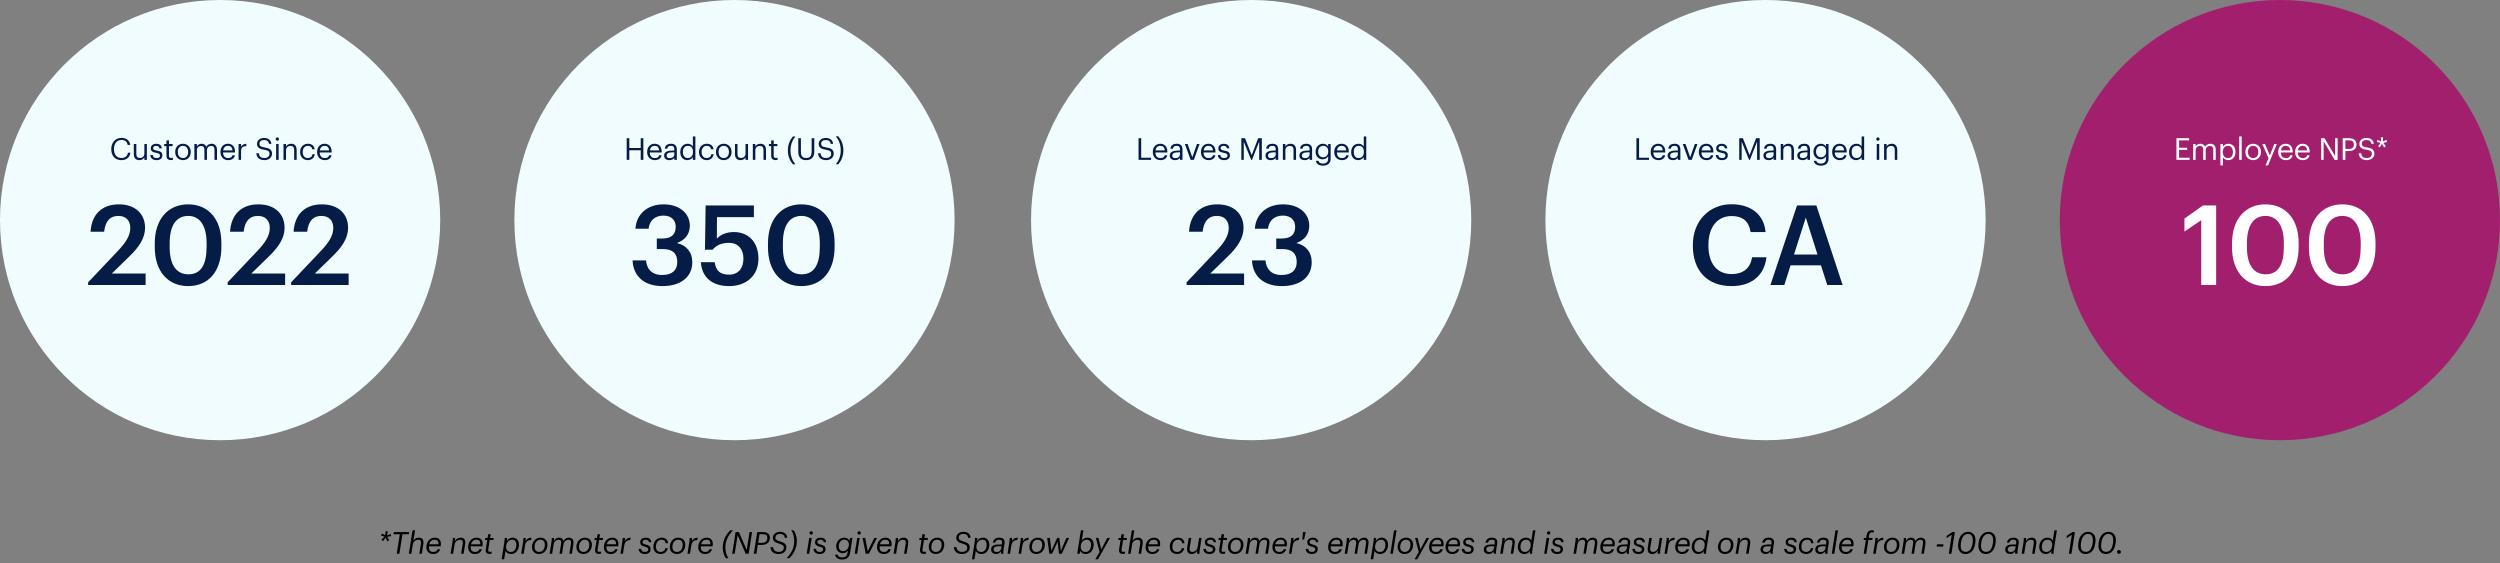 <svg width="1079" height="243" viewBox="0 0 1079 243" fill="none" xmlns="http://www.w3.org/2000/svg">
<rect x="0" y="0" width="1079" height="243" fill="#808080" stroke="none"/>
<circle cx="95" cy="95" r="95" fill="#F1FCFF"/>
<circle cx="317" cy="95" r="95" fill="#F1FCFF"/>
<circle cx="540" cy="95" r="95" fill="#F1FCFF"/>
<circle cx="762" cy="95" r="95" fill="#F1FCFF"/>
<circle cx="984" cy="95" r="95" fill="#A21F6E"/>
<path d="M38.034 123V121.848L50.994 108.168C54.258 104.712 56.226 101.688 56.226 98.424C56.226 95.208 54.402 93.192 51.09 93.192C47.682 93.192 45.522 95.16 44.946 100.008H39.09C39.522 92.52 44.034 88.2 51.282 88.2C58.386 88.2 62.61 92.28 62.61 98.328C62.61 102.792 59.97 106.68 55.89 110.616L48.258 118.056H62.85V123H38.034ZM81.197 123.48C72.461 123.48 66.797 117.048 66.797 106.728V105C66.797 94.584 72.557 88.2 81.197 88.2C89.885 88.2 95.549 94.536 95.549 104.856V106.584C95.549 116.904 90.173 123.48 81.197 123.48ZM81.341 118.392C86.621 118.392 89.165 114.36 89.165 106.584V104.904C89.165 97.608 86.381 93.192 81.245 93.192C76.061 93.192 73.229 97.32 73.229 104.952V106.68C73.229 114.456 76.205 118.392 81.341 118.392ZM98.246 123V121.848L111.206 108.168C114.47 104.712 116.438 101.688 116.438 98.424C116.438 95.208 114.614 93.192 111.302 93.192C107.894 93.192 105.734 95.16 105.158 100.008H99.302C99.734 92.52 104.246 88.2 111.494 88.2C118.598 88.2 122.822 92.28 122.822 98.328C122.822 102.792 120.182 106.68 116.102 110.616L108.47 118.056H123.062V123H98.246ZM125.656 123V121.848L138.616 108.168C141.88 104.712 143.848 101.688 143.848 98.424C143.848 95.208 142.024 93.192 138.712 93.192C135.304 93.192 133.144 95.16 132.568 100.008H126.712C127.144 92.52 131.656 88.2 138.904 88.2C146.008 88.2 150.232 92.28 150.232 98.328C150.232 102.792 147.592 106.68 143.512 110.616L135.88 118.056H150.472V123H125.656Z" fill="#051C47"/>
<path d="M52.384 69.118C49.677 69.118 48.016 67.26 48.016 64.383V64.278C48.016 61.506 49.873 59.505 52.41 59.505C54.359 59.505 56.007 60.538 56.203 62.565H55.079C54.843 61.139 54.019 60.407 52.424 60.407C50.488 60.407 49.193 61.911 49.193 64.265V64.37C49.193 66.75 50.396 68.189 52.41 68.189C53.941 68.189 55 67.417 55.236 65.9H56.295C55.968 68.058 54.477 69.118 52.384 69.118ZM60.133 69.118C58.773 69.118 57.753 68.372 57.753 66.489V62.16H58.839V66.436C58.839 67.64 59.349 68.176 60.421 68.176C61.389 68.176 62.305 67.535 62.305 66.306V62.16H63.39V69H62.305V67.914C61.991 68.555 61.232 69.118 60.133 69.118ZM67.572 69.118C65.937 69.118 64.956 68.294 64.891 66.894H65.95C66.029 67.705 66.46 68.215 67.559 68.215C68.592 68.215 69.05 67.862 69.05 67.13C69.05 66.41 68.514 66.175 67.454 65.979C65.676 65.652 65.074 65.155 65.074 63.965C65.074 62.696 66.317 62.042 67.389 62.042C68.619 62.042 69.678 62.539 69.861 64.017H68.815C68.658 63.271 68.239 62.944 67.376 62.944C66.591 62.944 66.081 63.337 66.081 63.925C66.081 64.54 66.421 64.788 67.677 65.011C69.089 65.272 70.084 65.586 70.084 67.038C70.084 68.281 69.233 69.118 67.572 69.118ZM73.686 69.092C72.444 69.092 71.842 68.359 71.842 67.287V63.075H70.861V62.16H71.842V60.603H72.928V62.16H74.523V63.075H72.928V67.182C72.928 67.849 73.229 68.176 73.778 68.176C74.118 68.176 74.38 68.124 74.615 68.032V68.948C74.393 69.026 74.131 69.092 73.686 69.092ZM78.963 69.118C77.015 69.118 75.615 67.64 75.615 65.639V65.534C75.615 63.48 77.041 62.042 78.977 62.042C80.912 62.042 82.338 63.468 82.338 65.521V65.626C82.338 67.692 80.912 69.118 78.963 69.118ZM78.977 68.215C80.35 68.215 81.213 67.182 81.213 65.639V65.547C81.213 63.965 80.337 62.944 78.977 62.944C77.603 62.944 76.74 63.965 76.74 65.534V65.639C76.74 67.195 77.59 68.215 78.977 68.215ZM83.888 69V62.16H84.974V63.206C85.287 62.565 86.033 62.042 87.014 62.042C87.89 62.042 88.662 62.408 89.015 63.324C89.486 62.434 90.506 62.042 91.356 62.042C92.586 62.042 93.658 62.774 93.658 64.762V69H92.573V64.684C92.573 63.48 92.063 62.983 91.121 62.983C90.231 62.983 89.316 63.585 89.316 64.815V69H88.23V64.684C88.23 63.48 87.72 62.983 86.778 62.983C85.889 62.983 84.974 63.585 84.974 64.815V69H83.888ZM98.46 69.118C96.525 69.118 95.151 67.757 95.151 65.652V65.547C95.151 63.48 96.472 62.042 98.356 62.042C99.938 62.042 101.429 62.997 101.429 65.442V65.796H96.276C96.328 67.352 97.074 68.215 98.473 68.215C99.533 68.215 100.148 67.823 100.291 67.025H101.377C101.142 68.398 100.004 69.118 98.46 69.118ZM96.315 64.919H100.318C100.213 63.507 99.481 62.944 98.356 62.944C97.244 62.944 96.499 63.703 96.315 64.919ZM102.964 69V62.16H104.05V63.389C104.482 62.617 105.07 62.081 106.3 62.042V63.062C104.926 63.127 104.05 63.559 104.05 65.246V69H102.964ZM114.181 69.118C111.683 69.118 110.781 67.744 110.611 66.149H111.709C111.853 67.26 112.298 68.202 114.181 68.202C115.385 68.202 116.313 67.496 116.313 66.436C116.313 65.377 115.829 64.932 114.051 64.645C112.089 64.344 110.925 63.729 110.925 62.068C110.925 60.629 112.167 59.531 113.933 59.531C115.803 59.531 116.967 60.446 117.15 62.107H116.13C115.908 60.93 115.228 60.446 113.933 60.446C112.651 60.446 111.984 61.087 111.984 61.963C111.984 62.879 112.324 63.35 114.234 63.638C116.313 63.965 117.412 64.592 117.412 66.358C117.412 67.927 116.039 69.118 114.181 69.118ZM119.7 60.734C119.308 60.734 118.981 60.407 118.981 60.014C118.981 59.622 119.308 59.295 119.7 59.295C120.093 59.295 120.42 59.622 120.42 60.014C120.42 60.407 120.093 60.734 119.7 60.734ZM119.177 69V62.16H120.263V69H119.177ZM122.354 69V62.16H123.439V63.245C123.753 62.604 124.512 62.042 125.637 62.042C127.049 62.042 128.043 62.813 128.043 64.802V69H126.958V64.723C126.958 63.52 126.448 62.983 125.349 62.983C124.342 62.983 123.439 63.624 123.439 64.854V69H122.354ZM132.878 69.118C130.969 69.118 129.53 67.77 129.53 65.652V65.547C129.53 63.454 131.021 62.042 132.852 62.042C134.278 62.042 135.612 62.696 135.821 64.435H134.748C134.578 63.35 133.794 62.944 132.852 62.944C131.609 62.944 130.655 63.938 130.655 65.547V65.652C130.655 67.326 131.57 68.215 132.891 68.215C133.859 68.215 134.735 67.653 134.853 66.541H135.86C135.716 68.019 134.526 69.118 132.878 69.118ZM140.167 69.118C138.232 69.118 136.858 67.757 136.858 65.652V65.547C136.858 63.48 138.179 62.042 140.063 62.042C141.645 62.042 143.136 62.997 143.136 65.442V65.796H137.983C138.035 67.352 138.781 68.215 140.18 68.215C141.24 68.215 141.855 67.823 141.998 67.025H143.084C142.849 68.398 141.711 69.118 140.167 69.118ZM138.022 64.919H142.025C141.92 63.507 141.188 62.944 140.063 62.944C138.951 62.944 138.205 63.703 138.022 64.919Z" fill="#051C47"/>
<path d="M270.478 69V59.648H271.616V63.886H276.534V59.648H277.672V69H276.534V64.841H271.616V69H270.478ZM282.622 69.118C280.686 69.118 279.313 67.757 279.313 65.652V65.547C279.313 63.48 280.634 62.042 282.517 62.042C284.1 62.042 285.591 62.997 285.591 65.442V65.796H280.438C280.49 67.352 281.235 68.215 282.635 68.215C283.694 68.215 284.309 67.823 284.453 67.025H285.539C285.303 68.398 284.165 69.118 282.622 69.118ZM280.477 64.919H284.479C284.374 63.507 283.642 62.944 282.517 62.944C281.405 62.944 280.66 63.703 280.477 64.919ZM288.903 69.118C287.634 69.118 286.627 68.503 286.627 67.103C286.627 65.521 288.301 64.985 290.054 64.985H291.035V64.488C291.035 63.402 290.616 62.944 289.57 62.944C288.628 62.944 288.105 63.337 288.001 64.174H286.915C287.059 62.617 288.301 62.042 289.622 62.042C290.93 62.042 292.121 62.578 292.121 64.488V69H291.035V68.137C290.525 68.778 289.91 69.118 288.903 69.118ZM289.008 68.254C290.159 68.254 291.035 67.666 291.035 66.606V65.756H290.093C288.72 65.756 287.713 66.096 287.713 67.103C287.713 67.81 288.053 68.254 289.008 68.254ZM296.699 69.118C294.907 69.118 293.612 67.849 293.612 65.717V65.612C293.612 63.52 294.92 62.042 296.803 62.042C297.941 62.042 298.648 62.591 299.04 63.258V58.89H300.126V69H299.04V67.823C298.648 68.49 297.693 69.118 296.699 69.118ZM296.817 68.215C298.085 68.215 299.079 67.378 299.079 65.626V65.521C299.079 63.768 298.242 62.944 296.908 62.944C295.548 62.944 294.737 63.899 294.737 65.56V65.665C294.737 67.391 295.666 68.215 296.817 68.215ZM305.03 69.118C303.12 69.118 301.681 67.77 301.681 65.652V65.547C301.681 63.454 303.172 62.042 305.004 62.042C306.429 62.042 307.763 62.696 307.973 64.435H306.9C306.73 63.35 305.945 62.944 305.004 62.944C303.761 62.944 302.806 63.938 302.806 65.547V65.652C302.806 67.326 303.722 68.215 305.043 68.215C306.011 68.215 306.887 67.653 307.005 66.541H308.012C307.868 68.019 306.678 69.118 305.03 69.118ZM312.358 69.118C310.409 69.118 309.01 67.64 309.01 65.639V65.534C309.01 63.48 310.436 62.042 312.371 62.042C314.307 62.042 315.733 63.468 315.733 65.521V65.626C315.733 67.692 314.307 69.118 312.358 69.118ZM312.371 68.215C313.745 68.215 314.608 67.182 314.608 65.639V65.547C314.608 63.965 313.732 62.944 312.371 62.944C310.998 62.944 310.135 63.965 310.135 65.534V65.639C310.135 67.195 310.985 68.215 312.371 68.215ZM319.598 69.118C318.238 69.118 317.217 68.372 317.217 66.489V62.16H318.303V66.436C318.303 67.64 318.813 68.176 319.886 68.176C320.853 68.176 321.769 67.535 321.769 66.306V62.16H322.855V69H321.769V67.914C321.455 68.555 320.696 69.118 319.598 69.118ZM324.918 69V62.16H326.003V63.245C326.317 62.604 327.076 62.042 328.201 62.042C329.613 62.042 330.607 62.813 330.607 64.802V69H329.522V64.723C329.522 63.52 329.012 62.983 327.913 62.983C326.906 62.983 326.003 63.624 326.003 64.854V69H324.918ZM334.683 69.092C333.441 69.092 332.839 68.359 332.839 67.287V63.075H331.858V62.16H332.839V60.603H333.925V62.16H335.521V63.075H333.925V67.182C333.925 67.849 334.226 68.176 334.775 68.176C335.115 68.176 335.377 68.124 335.612 68.032V68.948C335.39 69.026 335.128 69.092 334.683 69.092ZM342.219 70.936C341.015 69.523 340.048 67.522 340.048 64.919C340.048 62.316 341.015 60.302 342.219 58.89H343.304C342.127 60.355 341.185 62.225 341.185 64.919C341.185 67.614 342.127 69.471 343.304 70.936H342.219ZM347.899 69.118C345.754 69.118 344.537 67.862 344.537 65.586V59.648H345.675V65.456C345.675 67.417 346.368 68.176 347.925 68.176C349.416 68.176 350.305 67.574 350.305 65.285V59.648H351.443V65.442C351.443 67.718 350.305 69.118 347.899 69.118ZM356.613 69.118C354.115 69.118 353.213 67.744 353.042 66.149H354.141C354.285 67.26 354.73 68.202 356.613 68.202C357.816 68.202 358.745 67.496 358.745 66.436C358.745 65.377 358.261 64.932 356.482 64.645C354.52 64.344 353.356 63.729 353.356 62.068C353.356 60.629 354.599 59.531 356.365 59.531C358.235 59.531 359.399 60.446 359.582 62.107H358.562C358.34 60.93 357.659 60.446 356.365 60.446C355.083 60.446 354.416 61.087 354.416 61.963C354.416 62.879 354.756 63.35 356.665 63.638C358.745 63.965 359.844 64.592 359.844 66.358C359.844 67.927 358.47 69.118 356.613 69.118ZM360.746 70.897C361.923 69.432 362.864 67.561 362.864 64.867C362.864 62.173 361.923 60.315 360.746 58.85H361.831C363.034 60.263 364.002 62.264 364.002 64.867C364.002 67.47 363.034 69.484 361.831 70.897H360.746Z" fill="#051C47"/>
<path d="M491.398 69V59.648H492.536V68.071H496.813V69H491.398ZM500.859 69.118C498.924 69.118 497.55 67.757 497.55 65.652V65.547C497.55 63.48 498.871 62.042 500.755 62.042C502.337 62.042 503.828 62.997 503.828 65.442V65.796H498.675C498.728 67.352 499.473 68.215 500.873 68.215C501.932 68.215 502.547 67.823 502.691 67.025H503.776C503.541 68.398 502.403 69.118 500.859 69.118ZM498.714 64.919H502.717C502.612 63.507 501.88 62.944 500.755 62.944C499.643 62.944 498.898 63.703 498.714 64.919ZM507.141 69.118C505.872 69.118 504.865 68.503 504.865 67.103C504.865 65.521 506.539 64.985 508.292 64.985H509.273V64.488C509.273 63.402 508.854 62.944 507.808 62.944C506.866 62.944 506.343 63.337 506.238 64.174H505.153C505.297 62.617 506.539 62.042 507.86 62.042C509.168 62.042 510.358 62.578 510.358 64.488V69H509.273V68.137C508.763 68.778 508.148 69.118 507.141 69.118ZM507.245 68.254C508.396 68.254 509.273 67.666 509.273 66.606V65.756H508.331C506.958 65.756 505.95 66.096 505.95 67.103C505.95 67.81 506.291 68.254 507.245 68.254ZM513.882 69L511.397 62.16H512.574L514.601 67.901L516.602 62.16H517.727L515.268 69H513.882ZM521.632 69.118C519.696 69.118 518.322 67.757 518.322 65.652V65.547C518.322 63.48 519.643 62.042 521.527 62.042C523.109 62.042 524.601 62.997 524.601 65.442V65.796H519.447C519.5 67.352 520.245 68.215 521.645 68.215C522.704 68.215 523.319 67.823 523.463 67.025H524.548C524.313 68.398 523.175 69.118 521.632 69.118ZM519.487 64.919H523.489C523.384 63.507 522.652 62.944 521.527 62.944C520.415 62.944 519.67 63.703 519.487 64.919ZM528.318 69.118C526.683 69.118 525.702 68.294 525.637 66.894H526.696C526.775 67.705 527.206 68.215 528.305 68.215C529.338 68.215 529.796 67.862 529.796 67.13C529.796 66.41 529.26 66.175 528.2 65.979C526.422 65.652 525.82 65.155 525.82 63.965C525.82 62.696 527.063 62.042 528.135 62.042C529.365 62.042 530.424 62.539 530.607 64.017H529.561C529.404 63.271 528.985 62.944 528.122 62.944C527.337 62.944 526.827 63.337 526.827 63.925C526.827 64.54 527.167 64.788 528.423 65.011C529.835 65.272 530.829 65.586 530.829 67.038C530.829 68.281 529.979 69.118 528.318 69.118ZM535.762 69V59.648H537.344L540.235 66.933L543.034 59.648H544.603V69H543.466V61.126L540.366 69H540.013L536.808 61.126V69H535.762ZM548.468 69.118C547.199 69.118 546.192 68.503 546.192 67.103C546.192 65.521 547.866 64.985 549.619 64.985H550.6V64.488C550.6 63.402 550.181 62.944 549.135 62.944C548.193 62.944 547.67 63.337 547.565 64.174H546.48C546.623 62.617 547.866 62.042 549.187 62.042C550.495 62.042 551.685 62.578 551.685 64.488V69H550.6V68.137C550.089 68.778 549.475 69.118 548.468 69.118ZM548.572 68.254C549.723 68.254 550.6 67.666 550.6 66.606V65.756H549.658C548.285 65.756 547.277 66.096 547.277 67.103C547.277 67.81 547.617 68.254 548.572 68.254ZM553.687 69V62.16H554.772V63.245C555.086 62.604 555.845 62.042 556.97 62.042C558.382 62.042 559.376 62.813 559.376 64.802V69H558.291V64.723C558.291 63.52 557.781 62.983 556.682 62.983C555.675 62.983 554.772 63.624 554.772 64.854V69H553.687ZM563.086 69.118C561.818 69.118 560.81 68.503 560.81 67.103C560.81 65.521 562.485 64.985 564.237 64.985H565.218V64.488C565.218 63.402 564.8 62.944 563.753 62.944C562.812 62.944 562.288 63.337 562.184 64.174H561.098C561.242 62.617 562.485 62.042 563.806 62.042C565.114 62.042 566.304 62.578 566.304 64.488V69H565.218V68.137C564.708 68.778 564.093 69.118 563.086 69.118ZM563.191 68.254C564.342 68.254 565.218 67.666 565.218 66.606V65.756H564.276C562.903 65.756 561.896 66.096 561.896 67.103C561.896 67.81 562.236 68.254 563.191 68.254ZM571.039 71.498C569.012 71.498 568.122 70.543 567.939 69.392H569.051C569.208 70.177 569.862 70.583 571.026 70.583C572.373 70.583 573.223 69.942 573.223 68.477V67.483C572.831 68.15 571.902 68.778 570.908 68.778C569.116 68.778 567.795 67.417 567.795 65.534V65.442C567.795 63.585 569.103 62.042 570.987 62.042C572.125 62.042 572.831 62.591 573.223 63.258V62.16H574.309V68.542C574.296 70.53 572.949 71.498 571.039 71.498ZM571.026 67.875C572.295 67.875 573.262 66.986 573.262 65.456V65.364C573.262 63.834 572.425 62.944 571.091 62.944C569.731 62.944 568.92 63.951 568.92 65.39V65.495C568.92 66.986 569.875 67.875 571.026 67.875ZM579.174 69.118C577.238 69.118 575.865 67.757 575.865 65.652V65.547C575.865 63.48 577.186 62.042 579.069 62.042C580.652 62.042 582.143 62.997 582.143 65.442V65.796H576.989C577.042 67.352 577.787 68.215 579.187 68.215C580.246 68.215 580.861 67.823 581.005 67.025H582.09C581.855 68.398 580.717 69.118 579.174 69.118ZM577.029 64.919H581.031C580.926 63.507 580.194 62.944 579.069 62.944C577.957 62.944 577.212 63.703 577.029 64.919ZM586.254 69.118C584.462 69.118 583.168 67.849 583.168 65.717V65.612C583.168 63.52 584.475 62.042 586.359 62.042C587.497 62.042 588.203 62.591 588.595 63.258V58.89H589.681V69H588.595V67.823C588.203 68.49 587.248 69.118 586.254 69.118ZM586.372 68.215C587.641 68.215 588.635 67.378 588.635 65.626V65.521C588.635 63.768 587.798 62.944 586.464 62.944C585.103 62.944 584.292 63.899 584.292 65.56V65.665C584.292 67.391 585.221 68.215 586.372 68.215Z" fill="#051C47"/>
<path d="M706.288 69V59.648H707.426V68.071H711.703V69H706.288ZM715.75 69.118C713.814 69.118 712.441 67.757 712.441 65.652V65.547C712.441 63.48 713.762 62.042 715.645 62.042C717.228 62.042 718.719 62.997 718.719 65.442V65.796H713.565C713.618 67.352 714.363 68.215 715.763 68.215C716.822 68.215 717.437 67.823 717.581 67.025H718.666C718.431 68.398 717.293 69.118 715.75 69.118ZM713.605 64.919H717.607C717.502 63.507 716.77 62.944 715.645 62.944C714.533 62.944 713.788 63.703 713.605 64.919ZM722.031 69.118C720.762 69.118 719.755 68.503 719.755 67.103C719.755 65.521 721.429 64.985 723.182 64.985H724.163V64.488C724.163 63.402 723.744 62.944 722.698 62.944C721.756 62.944 721.233 63.337 721.128 64.174H720.043C720.187 62.617 721.429 62.042 722.75 62.042C724.058 62.042 725.248 62.578 725.248 64.488V69H724.163V68.137C723.653 68.778 723.038 69.118 722.031 69.118ZM722.136 68.254C723.287 68.254 724.163 67.666 724.163 66.606V65.756H723.221C721.848 65.756 720.841 66.096 720.841 67.103C720.841 67.81 721.181 68.254 722.136 68.254ZM728.772 69L726.287 62.16H727.464L729.491 67.901L731.492 62.16H732.617L730.158 69H728.772ZM736.522 69.118C734.586 69.118 733.213 67.757 733.213 65.652V65.547C733.213 63.48 734.534 62.042 736.417 62.042C738 62.042 739.491 62.997 739.491 65.442V65.796H734.337C734.39 67.352 735.135 68.215 736.535 68.215C737.594 68.215 738.209 67.823 738.353 67.025H739.438C739.203 68.398 738.065 69.118 736.522 69.118ZM734.377 64.919H738.379C738.274 63.507 737.542 62.944 736.417 62.944C735.305 62.944 734.56 63.703 734.377 64.919ZM743.208 69.118C741.573 69.118 740.593 68.294 740.527 66.894H741.587C741.665 67.705 742.097 68.215 743.195 68.215C744.229 68.215 744.686 67.862 744.686 67.13C744.686 66.41 744.15 66.175 743.091 65.979C741.312 65.652 740.71 65.155 740.71 63.965C740.71 62.696 741.953 62.042 743.025 62.042C744.255 62.042 745.314 62.539 745.497 64.017H744.451C744.294 63.271 743.875 62.944 743.012 62.944C742.227 62.944 741.717 63.337 741.717 63.925C741.717 64.54 742.057 64.788 743.313 65.011C744.726 65.272 745.72 65.586 745.72 67.038C745.72 68.281 744.869 69.118 743.208 69.118ZM750.652 69V59.648H752.235L755.125 66.933L757.924 59.648H759.494V69H758.356V61.126L755.256 69H754.903L751.698 61.126V69H750.652ZM763.358 69.118C762.089 69.118 761.082 68.503 761.082 67.103C761.082 65.521 762.756 64.985 764.509 64.985H765.49V64.488C765.49 63.402 765.071 62.944 764.025 62.944C763.083 62.944 762.56 63.337 762.455 64.174H761.37C761.514 62.617 762.756 62.042 764.077 62.042C765.385 62.042 766.575 62.578 766.575 64.488V69H765.49V68.137C764.98 68.778 764.365 69.118 763.358 69.118ZM763.462 68.254C764.613 68.254 765.49 67.666 765.49 66.606V65.756H764.548C763.175 65.756 762.168 66.096 762.168 67.103C762.168 67.81 762.508 68.254 763.462 68.254ZM768.577 69V62.16H769.663V63.245C769.976 62.604 770.735 62.042 771.86 62.042C773.272 62.042 774.266 62.813 774.266 64.802V69H773.181V64.723C773.181 63.52 772.671 62.983 771.572 62.983C770.565 62.983 769.663 63.624 769.663 64.854V69H768.577ZM777.976 69.118C776.708 69.118 775.701 68.503 775.701 67.103C775.701 65.521 777.375 64.985 779.127 64.985H780.108V64.488C780.108 63.402 779.69 62.944 778.643 62.944C777.702 62.944 777.179 63.337 777.074 64.174H775.988C776.132 62.617 777.375 62.042 778.696 62.042C780.004 62.042 781.194 62.578 781.194 64.488V69H780.108V68.137C779.598 68.778 778.984 69.118 777.976 69.118ZM778.081 68.254C779.232 68.254 780.108 67.666 780.108 66.606V65.756H779.167C777.793 65.756 776.786 66.096 776.786 67.103C776.786 67.81 777.126 68.254 778.081 68.254ZM785.929 71.498C783.902 71.498 783.012 70.543 782.829 69.392H783.941C784.098 70.177 784.752 70.583 785.916 70.583C787.263 70.583 788.113 69.942 788.113 68.477V67.483C787.721 68.15 786.792 68.778 785.798 68.778C784.007 68.778 782.686 67.417 782.686 65.534V65.442C782.686 63.585 783.993 62.042 785.877 62.042C787.015 62.042 787.721 62.591 788.113 63.258V62.16H789.199V68.542C789.186 70.53 787.839 71.498 785.929 71.498ZM785.916 67.875C787.185 67.875 788.153 66.986 788.153 65.456V65.364C788.153 63.834 787.316 62.944 785.981 62.944C784.621 62.944 783.81 63.951 783.81 65.39V65.495C783.81 66.986 784.765 67.875 785.916 67.875ZM794.064 69.118C792.128 69.118 790.755 67.757 790.755 65.652V65.547C790.755 63.48 792.076 62.042 793.959 62.042C795.542 62.042 797.033 62.997 797.033 65.442V65.796H791.88C791.932 67.352 792.677 68.215 794.077 68.215C795.136 68.215 795.751 67.823 795.895 67.025H796.981C796.745 68.398 795.607 69.118 794.064 69.118ZM791.919 64.919H795.921C795.816 63.507 795.084 62.944 793.959 62.944C792.847 62.944 792.102 63.703 791.919 64.919ZM801.144 69.118C799.353 69.118 798.058 67.849 798.058 65.717V65.612C798.058 63.52 799.366 62.042 801.249 62.042C802.387 62.042 803.093 62.591 803.486 63.258V58.89H804.571V69H803.486V67.823C803.093 68.49 802.138 69.118 801.144 69.118ZM801.262 68.215C802.531 68.215 803.525 67.378 803.525 65.626V65.521C803.525 63.768 802.688 62.944 801.354 62.944C799.993 62.944 799.183 63.899 799.183 65.56V65.665C799.183 67.391 800.111 68.215 801.262 68.215ZM810.517 60.734C810.125 60.734 809.798 60.407 809.798 60.014C809.798 59.622 810.125 59.295 810.517 59.295C810.909 59.295 811.236 59.622 811.236 60.014C811.236 60.407 810.909 60.734 810.517 60.734ZM809.994 69V62.16H811.079V69H809.994ZM813.171 69V62.16H814.256V63.245C814.57 62.604 815.329 62.042 816.454 62.042C817.866 62.042 818.86 62.813 818.86 64.802V69H817.775V64.723C817.775 63.52 817.264 62.983 816.166 62.983C815.159 62.983 814.256 63.624 814.256 64.854V69H813.171Z" fill="#051C47"/>
<path d="M939.356 69V59.648H944.81V60.577H940.494V63.755H943.973V64.684H940.494V68.071H945.046V69H939.356ZM946.555 69V62.16H947.641V63.206C947.954 62.565 948.7 62.042 949.681 62.042C950.557 62.042 951.329 62.408 951.682 63.324C952.153 62.434 953.173 62.042 954.023 62.042C955.253 62.042 956.325 62.774 956.325 64.762V69H955.24V64.684C955.24 63.48 954.73 62.983 953.788 62.983C952.898 62.983 951.983 63.585 951.983 64.815V69H950.897V64.684C950.897 63.48 950.387 62.983 949.446 62.983C948.556 62.983 947.641 63.585 947.641 64.815V69H946.555ZM958.328 71.38V62.16H959.414V63.31C959.806 62.644 960.735 62.042 961.729 62.042C963.521 62.042 964.842 63.35 964.842 65.482V65.586C964.842 67.679 963.612 69.118 961.729 69.118C960.604 69.118 959.806 68.555 959.414 67.875V71.38H958.328ZM961.624 68.215C962.985 68.215 963.717 67.3 963.717 65.639V65.534C963.717 63.807 962.762 62.944 961.611 62.944C960.343 62.944 959.375 63.781 959.375 65.534V65.639C959.375 67.391 960.29 68.215 961.624 68.215ZM966.424 69V58.89H967.522V69H966.424ZM972.452 69.118C970.503 69.118 969.103 67.64 969.103 65.639V65.534C969.103 63.48 970.529 62.042 972.465 62.042C974.4 62.042 975.826 63.468 975.826 65.521V65.626C975.826 67.692 974.4 69.118 972.452 69.118ZM972.465 68.215C973.838 68.215 974.701 67.182 974.701 65.639V65.547C974.701 63.965 973.825 62.944 972.465 62.944C971.091 62.944 970.228 63.965 970.228 65.534V65.639C970.228 67.195 971.078 68.215 972.465 68.215ZM977.799 71.38L979.094 68.294L976.413 62.16H977.577L979.67 67.064L981.566 62.16H982.678L978.898 71.38H977.799ZM986.584 69.118C984.648 69.118 983.275 67.757 983.275 65.652V65.547C983.275 63.48 984.596 62.042 986.479 62.042C988.062 62.042 989.553 62.997 989.553 65.442V65.796H984.4C984.452 67.352 985.197 68.215 986.597 68.215C987.656 68.215 988.271 67.823 988.415 67.025H989.501C989.265 68.398 988.127 69.118 986.584 69.118ZM984.439 64.919H988.441C988.337 63.507 987.604 62.944 986.479 62.944C985.368 62.944 984.622 63.703 984.439 64.919ZM993.887 69.118C991.951 69.118 990.578 67.757 990.578 65.652V65.547C990.578 63.48 991.899 62.042 993.782 62.042C995.365 62.042 996.856 62.997 996.856 65.442V65.796H991.703C991.755 67.352 992.5 68.215 993.9 68.215C994.959 68.215 995.574 67.823 995.718 67.025H996.804C996.568 68.398 995.43 69.118 993.887 69.118ZM991.742 64.919H995.744C995.639 63.507 994.907 62.944 993.782 62.944C992.67 62.944 991.925 63.703 991.742 64.919ZM1001.8 69V59.648H1003.28L1007.83 67.378V59.648H1008.92V69H1007.61L1002.89 60.982V69H1001.8ZM1011.13 69V59.648H1013.79C1015.58 59.648 1017.06 60.433 1017.06 62.382V62.434C1017.06 64.422 1015.57 65.194 1013.79 65.194H1012.27V69H1011.13ZM1012.27 64.291H1013.87C1015.2 64.291 1015.92 63.638 1015.92 62.434V62.382C1015.92 61.061 1015.14 60.564 1013.87 60.564H1012.27V64.291ZM1021.56 69.118C1019.06 69.118 1018.16 67.744 1017.99 66.149H1019.09C1019.23 67.26 1019.68 68.202 1021.56 68.202C1022.76 68.202 1023.69 67.496 1023.69 66.436C1023.69 65.377 1023.21 64.932 1021.43 64.645C1019.47 64.344 1018.3 63.729 1018.3 62.068C1018.3 60.629 1019.55 59.531 1021.31 59.531C1023.18 59.531 1024.35 60.446 1024.53 62.107H1023.51C1023.29 60.93 1022.61 60.446 1021.31 60.446C1020.03 60.446 1019.36 61.087 1019.36 61.963C1019.36 62.879 1019.7 63.35 1021.61 63.638C1023.69 63.965 1024.79 64.592 1024.79 66.358C1024.79 67.927 1023.42 69.118 1021.56 69.118ZM1027.12 63.651L1026.38 63.114L1027.46 61.663L1025.85 61.283L1026.14 60.407L1027.68 61.035L1027.59 59.282H1028.55L1028.46 61.035L1029.99 60.407L1030.27 61.283L1028.65 61.663L1029.74 63.114L1029 63.651L1028.04 62.081L1027.12 63.651Z" fill="white"/>
<path d="M285.924 123.48C277.764 123.48 273.3 118.968 273.012 112.392H278.82C279.156 115.992 281.172 118.68 285.78 118.68C290.244 118.68 292.308 116.52 292.308 113.112C292.308 109.368 290.292 107.496 286.116 107.496H283.476V102.936H285.924C289.86 102.936 291.636 101.112 291.636 97.896C291.636 95.112 289.86 93.048 286.308 93.048C282.66 93.048 280.308 95.256 279.924 98.712H274.26C274.596 92.76 279.06 88.2 286.404 88.2C293.556 88.2 297.732 92.328 297.732 97.416C297.732 101.304 295.476 103.656 292.164 104.904C296.148 105.816 298.788 108.648 298.788 113.208C298.788 119.544 293.796 123.48 285.924 123.48ZM314.726 123.48C306.662 123.48 302.87 119.064 302.486 113.16H308.438C308.966 116.328 310.262 118.536 314.678 118.536C318.614 118.536 320.87 115.8 320.87 111.576C320.87 107.448 318.47 104.808 314.678 104.808C311.174 104.808 309.062 106.008 307.526 107.784H304.262L304.55 88.68H325.382V93.72H309.446L309.398 103.032C310.742 101.496 313.142 100.152 316.79 100.152C322.982 100.152 327.35 104.472 327.35 111.672C327.35 118.92 322.118 123.48 314.726 123.48ZM345.86 123.48C337.124 123.48 331.46 117.048 331.46 106.728V105C331.46 94.584 337.22 88.2 345.86 88.2C354.548 88.2 360.212 94.536 360.212 104.856V106.584C360.212 116.904 354.836 123.48 345.86 123.48ZM346.004 118.392C351.284 118.392 353.828 114.36 353.828 106.584V104.904C353.828 97.608 351.044 93.192 345.908 93.192C340.724 93.192 337.892 97.32 337.892 104.952V106.68C337.892 114.456 340.868 118.392 346.004 118.392Z" fill="#051C47"/>
<path d="M512.132 123V121.848L525.092 108.168C528.356 104.712 530.324 101.688 530.324 98.424C530.324 95.208 528.5 93.192 525.188 93.192C521.78 93.192 519.62 95.16 519.044 100.008H513.188C513.62 92.52 518.132 88.2 525.38 88.2C532.484 88.2 536.708 92.28 536.708 98.328C536.708 102.792 534.068 106.68 529.988 110.616L522.356 118.056H536.948V123H512.132ZM553.274 123.48C545.114 123.48 540.65 118.968 540.362 112.392H546.17C546.506 115.992 548.522 118.68 553.13 118.68C557.594 118.68 559.658 116.52 559.658 113.112C559.658 109.368 557.642 107.496 553.466 107.496H550.826V102.936H553.274C557.21 102.936 558.986 101.112 558.986 97.896C558.986 95.112 557.21 93.048 553.658 93.048C550.01 93.048 547.658 95.256 547.274 98.712H541.61C541.946 92.76 546.41 88.2 553.754 88.2C560.906 88.2 565.082 92.328 565.082 97.416C565.082 101.304 562.826 103.656 559.514 104.904C563.498 105.816 566.138 108.648 566.138 113.208C566.138 119.544 561.146 123.48 553.274 123.48Z" fill="#051C47"/>
<path d="M747.388 123.48C736.636 123.48 730.636 116.616 730.636 106.056V105.672C730.636 95.352 737.74 88.152 747.292 88.152C755.164 88.152 761.26 92.088 762.028 100.152H755.548C754.828 95.592 752.284 93.24 747.34 93.24C741.292 93.24 737.356 97.944 737.356 105.624V106.008C737.356 113.736 741.052 118.296 747.388 118.296C752.14 118.296 755.5 115.896 756.172 111.048H762.412C761.404 119.304 755.548 123.48 747.388 123.48ZM764.119 123L775.591 88.68H783.943L795.271 123H788.647L785.911 114.504H772.807L770.119 123H764.119ZM779.383 93.912L774.295 109.848H784.423L779.383 93.912Z" fill="#051C47"/>
<path d="M950.053 123V95.016L942.805 99.96V94.344L950.773 88.68H956.485V123H950.053ZM977.746 123.48C969.01 123.48 963.346 117.048 963.346 106.728V105C963.346 94.584 969.106 88.2 977.746 88.2C986.434 88.2 992.098 94.536 992.098 104.856V106.584C992.098 116.904 986.722 123.48 977.746 123.48ZM977.89 118.392C983.17 118.392 985.714 114.36 985.714 106.584V104.904C985.714 97.608 982.93 93.192 977.794 93.192C972.61 93.192 969.778 97.32 969.778 104.952V106.68C969.778 114.456 972.754 118.392 977.89 118.392ZM1010.92 123.48C1002.19 123.48 996.523 117.048 996.523 106.728V105C996.523 94.584 1002.28 88.2 1010.92 88.2C1019.61 88.2 1025.27 94.536 1025.27 104.856V106.584C1025.27 116.904 1019.9 123.48 1010.92 123.48ZM1011.07 118.392C1016.35 118.392 1018.89 114.36 1018.89 106.584V104.904C1018.89 97.608 1016.11 93.192 1010.97 93.192C1005.79 93.192 1002.95 97.32 1002.95 104.952V106.68C1002.95 114.456 1005.93 118.392 1011.07 118.392Z" fill="white"/>
<path d="M165.306 233.559L164.652 232.984L165.947 231.61L164.404 231.139L164.835 230.289L166.274 230.995L166.457 229.282H167.412L167.046 231.035L168.681 230.512L168.824 231.388L167.137 231.676L168.014 233.18L167.19 233.664L166.457 232.055L165.306 233.559ZM171.239 239L172.56 230.577H169.84L169.997 229.648H176.576L176.419 230.577H173.698L172.377 239H171.239ZM176.452 239L178.048 228.89H179.133L178.427 233.376C178.833 232.709 179.617 232.042 180.729 232.042C182.155 232.042 183.044 232.84 182.717 234.906L182.063 239H180.978L181.671 234.658C181.854 233.52 181.435 232.97 180.494 232.97C179.356 232.97 178.375 233.729 178.166 235.024L177.538 239H176.452ZM185.121 236.24C185.121 237.483 185.697 238.215 187.004 238.215C187.959 238.215 188.626 237.81 188.888 237.025H189.973C189.555 238.438 188.352 239.118 186.965 239.118C185.108 239.118 184.009 237.901 184.009 236.188C184.009 233.768 185.566 232.055 187.58 232.055C189.437 232.055 190.601 233.206 190.235 235.547L190.196 235.796H185.134C185.121 235.939 185.121 236.083 185.121 236.24ZM187.515 232.944C186.547 232.944 185.605 233.52 185.265 234.919H189.228C189.333 233.546 188.757 232.944 187.515 232.944ZM194.491 239L195.249 234.2C195.393 233.271 195.419 232.735 195.432 232.16H196.453C196.453 232.539 196.427 233.062 196.374 233.52C196.845 232.696 197.656 232.042 198.768 232.042C200.193 232.042 201.083 232.84 200.756 234.906L200.102 239H199.016L199.709 234.658C199.893 233.52 199.487 232.97 198.532 232.97C197.394 232.97 196.413 233.729 196.204 235.024L195.576 239H194.491ZM203.16 236.24C203.16 237.483 203.735 238.215 205.043 238.215C205.998 238.215 206.665 237.81 206.927 237.025H208.012C207.594 238.438 206.39 239.118 205.004 239.118C203.147 239.118 202.048 237.901 202.048 236.188C202.048 233.768 203.604 232.055 205.619 232.055C207.476 232.055 208.64 233.206 208.274 235.547L208.234 235.796H203.173C203.16 235.939 203.16 236.083 203.16 236.24ZM205.553 232.944C204.585 232.944 203.644 233.52 203.304 234.919H207.267C207.371 233.546 206.796 232.944 205.553 232.944ZM211.318 239.092C209.971 239.092 209.487 238.241 209.657 237.13L210.297 233.075H209.317L209.46 232.16H210.441L210.69 230.603H211.775L211.527 232.16H213.083L212.939 233.075H211.383L210.729 237.169C210.611 237.914 210.873 238.176 211.488 238.176C211.749 238.176 212.05 238.124 212.299 238.032L212.155 238.935C211.919 239.039 211.632 239.092 211.318 239.092ZM221.25 232.042C222.846 232.042 223.997 233.219 223.997 235.05C223.997 237.247 222.728 239.118 220.583 239.118C219.197 239.118 218.478 238.385 218.177 237.718L217.588 241.38H216.503L217.64 234.2C217.784 233.271 217.811 232.735 217.824 232.16H218.844C218.844 232.539 218.818 233.062 218.765 233.494C219.249 232.617 220.243 232.042 221.25 232.042ZM220.518 238.228C222.009 238.228 222.846 236.894 222.846 235.115C222.846 233.716 222.153 232.931 221.041 232.931C219.563 232.931 218.412 234.135 218.412 236.096C218.412 237.417 219.223 238.228 220.518 238.228ZM224.951 239L225.71 234.2C225.854 233.271 225.88 232.735 225.893 232.16H226.913C226.913 232.539 226.887 233.036 226.835 233.559C227.41 232.657 228.012 232.068 229.359 232.042L229.202 233.062C227.829 233.127 226.874 233.703 226.599 235.442L226.037 239H224.951ZM232.644 239.105C230.747 239.105 229.596 237.81 229.596 236.07C229.596 233.781 231.179 232.055 233.232 232.055C235.129 232.055 236.293 233.297 236.293 235.063C236.293 237.391 234.789 239.105 232.644 239.105ZM232.696 238.215C234.239 238.215 235.155 236.868 235.155 235.089C235.155 233.794 234.475 232.944 233.167 232.944C231.702 232.944 230.721 234.291 230.721 236.07C230.721 237.365 231.362 238.215 232.696 238.215ZM237.22 239L237.978 234.2C238.122 233.271 238.148 232.735 238.161 232.16H239.182C239.182 232.539 239.168 232.997 239.116 233.454C239.6 232.591 240.385 232.042 241.287 232.042C242.242 232.042 242.961 232.473 243.158 233.533C243.759 232.434 244.753 232.042 245.525 232.042C246.833 232.042 247.814 232.8 247.474 234.932L246.833 239H245.747L246.414 234.762C246.611 233.52 246.244 232.97 245.29 232.97C244.4 232.97 243.432 233.585 243.21 234.945L242.569 239H241.483L242.164 234.684C242.347 233.546 241.941 232.97 241.026 232.97C240.097 232.97 239.155 233.651 238.946 234.945L238.305 239H237.22ZM251.822 239.105C249.926 239.105 248.775 237.81 248.775 236.07C248.775 233.781 250.357 232.055 252.411 232.055C254.307 232.055 255.471 233.297 255.471 235.063C255.471 237.391 253.967 239.105 251.822 239.105ZM251.874 238.215C253.418 238.215 254.333 236.868 254.333 235.089C254.333 233.794 253.653 232.944 252.345 232.944C250.88 232.944 249.899 234.291 249.899 236.07C249.899 237.365 250.54 238.215 251.874 238.215ZM258.517 239.092C257.17 239.092 256.686 238.241 256.856 237.13L257.497 233.075H256.516L256.66 232.16H257.641L257.889 230.603H258.975L258.726 232.16H260.283L260.139 233.075H258.582L257.928 237.169C257.811 237.914 258.072 238.176 258.687 238.176C258.949 238.176 259.249 238.124 259.498 238.032L259.354 238.935C259.119 239.039 258.831 239.092 258.517 239.092ZM261.746 236.24C261.746 237.483 262.322 238.215 263.63 238.215C264.584 238.215 265.251 237.81 265.513 237.025H266.599C266.18 238.438 264.977 239.118 263.59 239.118C261.733 239.118 260.634 237.901 260.634 236.188C260.634 233.768 262.191 232.055 264.205 232.055C266.062 232.055 267.226 233.206 266.86 235.547L266.821 235.796H261.759C261.746 235.939 261.746 236.083 261.746 236.24ZM264.14 232.944C263.172 232.944 262.23 233.52 261.89 234.919H265.853C265.958 233.546 265.382 232.944 264.14 232.944ZM267.785 239L268.544 234.2C268.688 233.271 268.714 232.735 268.727 232.16H269.747C269.747 232.539 269.721 233.036 269.669 233.559C270.244 232.657 270.846 232.068 272.193 232.042L272.036 233.062C270.663 233.127 269.708 233.703 269.433 235.442L268.871 239H267.785ZM278.323 239.118C276.505 239.118 275.681 238.071 275.655 236.894H276.714C276.766 237.627 277.146 238.215 278.362 238.215C279.317 238.215 279.762 237.797 279.762 237.09C279.762 236.502 279.408 236.24 278.375 235.979C276.845 235.599 276.296 235.063 276.296 234.03C276.296 232.722 277.447 232.042 278.676 232.042C280.01 232.042 281.017 232.63 281.096 234.017H280.075C280.036 233.363 279.5 232.944 278.65 232.944C277.8 232.944 277.316 233.324 277.316 233.964C277.316 234.488 277.63 234.749 278.702 235.011C280.062 235.351 280.821 235.782 280.821 237.038C280.821 238.294 279.853 239.118 278.323 239.118ZM285.183 239.105C283.129 239.105 281.991 237.823 281.991 235.992C281.991 233.467 283.678 232.055 285.536 232.055C287.04 232.055 288.217 232.8 288.308 234.461H287.275C287.144 233.284 286.438 232.957 285.483 232.957C284.123 232.957 283.103 234.017 283.103 235.992C283.103 237.43 283.809 238.215 285.209 238.215C286.163 238.215 287.001 237.627 287.184 236.567H288.204C287.916 238.189 286.7 239.105 285.183 239.105ZM292.137 239.105C290.24 239.105 289.089 237.81 289.089 236.07C289.089 233.781 290.672 232.055 292.725 232.055C294.622 232.055 295.786 233.297 295.786 235.063C295.786 237.391 294.282 239.105 292.137 239.105ZM292.189 238.215C293.733 238.215 294.648 236.868 294.648 235.089C294.648 233.794 293.968 232.944 292.66 232.944C291.195 232.944 290.214 234.291 290.214 236.07C290.214 237.365 290.855 238.215 292.189 238.215ZM296.713 239L297.472 234.2C297.615 233.271 297.642 232.735 297.655 232.16H298.675C298.675 232.539 298.649 233.036 298.596 233.559C299.172 232.657 299.773 232.068 301.121 232.042L300.964 233.062C299.59 233.127 298.636 233.703 298.361 235.442L297.799 239H296.713ZM302.47 236.24C302.47 237.483 303.045 238.215 304.353 238.215C305.308 238.215 305.975 237.81 306.236 237.025H307.322C306.904 238.438 305.7 239.118 304.314 239.118C302.457 239.118 301.358 237.901 301.358 236.188C301.358 233.768 302.914 232.055 304.929 232.055C306.786 232.055 307.95 233.206 307.584 235.547L307.544 235.796H302.483C302.47 235.939 302.47 236.083 302.47 236.24ZM304.863 232.944C303.895 232.944 302.954 233.52 302.614 234.919H306.577C306.681 233.546 306.106 232.944 304.863 232.944ZM313.317 240.936C312.48 239.719 311.944 238.189 311.944 236.358C311.944 233.297 313.239 230.812 315.162 228.89H316.352C314.377 230.93 313.069 233.284 313.069 236.358C313.069 238.071 313.54 239.575 314.364 240.936H313.317ZM316.002 239L317.48 229.648H318.932L322.28 237.378L323.51 229.648H324.595L323.117 239H321.835L318.356 230.982L317.088 239H316.002ZM325.336 239L326.814 229.648H329.417C331.117 229.648 332.294 230.446 332.294 232.081C332.294 234.37 330.555 235.194 328.723 235.194H327.075L326.474 239H325.336ZM327.219 234.291H328.789C330.371 234.291 331.169 233.494 331.169 232.094C331.169 231.035 330.555 230.564 329.299 230.564H327.808L327.219 234.291ZM336.037 239.118C333.683 239.118 332.571 237.692 332.558 236.149H333.683C333.735 237.195 334.389 238.202 336.102 238.202C337.502 238.215 338.3 237.483 338.3 236.358C338.3 235.508 337.855 235.102 336.285 234.645C334.52 234.135 333.565 233.559 333.565 232.12C333.565 230.708 334.781 229.531 336.704 229.531C338.509 229.531 339.686 230.446 339.725 232.107H338.679C338.561 230.865 337.763 230.446 336.599 230.446C335.252 230.446 334.651 231.166 334.651 232.081C334.651 232.827 335.056 233.18 336.678 233.677C338.535 234.239 339.411 234.841 339.411 236.24C339.411 237.888 338.117 239.118 336.037 239.118ZM342.55 228.85C343.387 230.067 343.923 231.597 343.923 233.428C343.923 236.489 342.628 238.974 340.706 240.896H339.515C341.49 238.856 342.798 236.502 342.798 233.428C342.798 231.715 342.327 230.211 341.504 228.85H342.55ZM350.109 230.734C349.716 230.734 349.389 230.42 349.389 230.028C349.389 229.635 349.729 229.295 350.122 229.295C350.514 229.295 350.828 229.609 350.828 230.001C350.828 230.394 350.501 230.734 350.109 230.734ZM348.173 239L349.258 232.16H350.344L349.258 239H348.173ZM353.795 239.118C351.977 239.118 351.153 238.071 351.127 236.894H352.187C352.239 237.627 352.618 238.215 353.835 238.215C354.789 238.215 355.234 237.797 355.234 237.09C355.234 236.502 354.881 236.24 353.848 235.979C352.317 235.599 351.768 235.063 351.768 234.03C351.768 232.722 352.919 232.042 354.148 232.042C355.483 232.042 356.49 232.63 356.568 234.017H355.548C355.509 233.363 354.972 232.944 354.122 232.944C353.272 232.944 352.788 233.324 352.788 233.964C352.788 234.488 353.102 234.749 354.175 235.011C355.535 235.351 356.293 235.782 356.293 237.038C356.293 238.294 355.326 239.118 353.795 239.118ZM367.923 232.16L366.902 238.66C366.601 240.543 365.398 241.485 363.502 241.485C361.291 241.485 360.585 240.373 360.454 239.392H361.553C361.684 240.086 362.259 240.57 363.476 240.57C364.94 240.57 365.594 239.876 365.817 238.555L365.974 237.601C365.464 238.333 364.731 238.751 363.724 238.751C362.05 238.751 360.873 237.561 360.873 235.835C360.873 233.781 362.325 232.042 364.326 232.042C365.634 232.042 366.327 232.748 366.641 233.402L366.837 232.16H367.923ZM363.842 237.875C365.202 237.875 366.392 236.777 366.392 234.932C366.392 233.677 365.529 232.944 364.365 232.944C362.9 232.944 362.011 234.265 362.011 235.782C362.011 237.012 362.638 237.875 363.842 237.875ZM370.814 230.734C370.421 230.734 370.094 230.42 370.094 230.028C370.094 229.635 370.434 229.295 370.827 229.295C371.219 229.295 371.533 229.609 371.533 230.001C371.533 230.394 371.206 230.734 370.814 230.734ZM368.878 239L369.963 232.16H371.049L369.963 239H368.878ZM373.637 239L372.29 232.16H373.441L374.5 237.954L377.365 232.16H378.516L375.024 239H373.637ZM379.638 236.24C379.638 237.483 380.213 238.215 381.521 238.215C382.476 238.215 383.143 237.81 383.405 237.025H384.49C384.072 238.438 382.868 239.118 381.482 239.118C379.625 239.118 378.526 237.901 378.526 236.188C378.526 233.768 380.083 232.055 382.097 232.055C383.954 232.055 385.118 233.206 384.752 235.547L384.713 235.796H379.651C379.638 235.939 379.638 236.083 379.638 236.24ZM382.031 232.944C381.063 232.944 380.122 233.52 379.782 234.919H383.745C383.849 233.546 383.274 232.944 382.031 232.944ZM385.677 239L386.436 234.2C386.579 233.271 386.606 232.735 386.619 232.16H387.639C387.639 232.539 387.613 233.062 387.56 233.52C388.031 232.696 388.842 232.042 389.954 232.042C391.38 232.042 392.269 232.84 391.942 234.906L391.288 239H390.202L390.896 234.658C391.079 233.52 390.673 232.97 389.718 232.97C388.581 232.97 387.6 233.729 387.39 235.024L386.763 239H385.677ZM398.736 239.092C397.389 239.092 396.905 238.241 397.075 237.13L397.716 233.075H396.735L396.879 232.16H397.86L398.108 230.603H399.194L398.945 232.16H400.502L400.358 233.075H398.801L398.147 237.169C398.03 237.914 398.291 238.176 398.906 238.176C399.168 238.176 399.468 238.124 399.717 238.032L399.573 238.935C399.338 239.039 399.05 239.092 398.736 239.092ZM403.901 239.105C402.004 239.105 400.853 237.81 400.853 236.07C400.853 233.781 402.436 232.055 404.489 232.055C406.386 232.055 407.55 233.297 407.55 235.063C407.55 237.391 406.046 239.105 403.901 239.105ZM403.953 238.215C405.496 238.215 406.412 236.868 406.412 235.089C406.412 233.794 405.732 232.944 404.424 232.944C402.959 232.944 401.978 234.291 401.978 236.07C401.978 237.365 402.619 238.215 403.953 238.215ZM415.182 239.118C412.828 239.118 411.716 237.692 411.703 236.149H412.828C412.88 237.195 413.534 238.202 415.247 238.202C416.647 238.215 417.445 237.483 417.445 236.358C417.445 235.508 417 235.102 415.43 234.645C413.665 234.135 412.71 233.559 412.71 232.12C412.71 230.708 413.926 229.531 415.849 229.531C417.654 229.531 418.831 230.446 418.87 232.107H417.824C417.706 230.865 416.908 230.446 415.744 230.446C414.397 230.446 413.795 231.166 413.795 232.081C413.795 232.827 414.201 233.18 415.823 233.677C417.68 234.239 418.556 234.841 418.556 236.24C418.556 237.888 417.261 239.118 415.182 239.118ZM424.245 232.042C425.841 232.042 426.992 233.219 426.992 235.05C426.992 237.247 425.723 239.118 423.578 239.118C422.192 239.118 421.472 238.385 421.172 237.718L420.583 241.38H419.497L420.635 234.2C420.779 233.271 420.805 232.735 420.818 232.16H421.839C421.839 232.539 421.812 233.062 421.76 233.494C422.244 232.617 423.238 232.042 424.245 232.042ZM423.513 238.228C425.004 238.228 425.841 236.894 425.841 235.115C425.841 233.716 425.148 232.931 424.036 232.931C422.558 232.931 421.407 234.135 421.407 236.096C421.407 237.417 422.218 238.228 423.513 238.228ZM429.973 239.105C428.574 239.105 427.763 238.333 427.763 237.169C427.763 235.482 429.293 234.985 431.085 234.985H432.406L432.485 234.488C432.655 233.441 432.301 232.944 431.203 232.944C430.313 232.944 429.751 233.324 429.568 234.174H428.482C428.796 232.539 430.143 232.042 431.242 232.042C432.772 232.042 433.845 232.735 433.557 234.579L433.178 236.96C433.034 237.849 432.995 238.425 433.06 239H432.04C432.001 238.634 432.001 238.215 432.027 237.914C431.543 238.699 430.797 239.105 429.973 239.105ZM430.117 238.254C431.137 238.254 431.974 237.692 432.158 236.502L432.275 235.756H431.111C429.581 235.756 428.835 236.123 428.835 237.169C428.835 237.771 429.241 238.254 430.117 238.254ZM434.853 239L435.612 234.2C435.755 233.271 435.782 232.735 435.795 232.16H436.815C436.815 232.539 436.789 233.036 436.736 233.559C437.312 232.657 437.914 232.068 439.261 232.042L439.104 233.062C437.73 233.127 436.776 233.703 436.501 235.442L435.939 239H434.853ZM439.614 239L440.373 234.2C440.517 233.271 440.543 232.735 440.556 232.16H441.576C441.576 232.539 441.55 233.036 441.498 233.559C442.073 232.657 442.675 232.068 444.022 232.042L443.865 233.062C442.492 233.127 441.537 233.703 441.262 235.442L440.7 239H439.614ZM447.307 239.105C445.41 239.105 444.259 237.81 444.259 236.07C444.259 233.781 445.842 232.055 447.895 232.055C449.792 232.055 450.956 233.297 450.956 235.063C450.956 237.391 449.452 239.105 447.307 239.105ZM447.359 238.215C448.902 238.215 449.818 236.868 449.818 235.089C449.818 233.794 449.138 232.944 447.83 232.944C446.365 232.944 445.384 234.291 445.384 236.07C445.384 237.365 446.025 238.215 447.359 238.215ZM452.907 239L451.979 232.16H453.13L453.758 237.731L456.269 232.16H457.21L457.864 237.731L460.271 232.16H461.409L458.27 239H457.067L456.478 233.808L454.098 239H452.907ZM468.619 239.118C467.232 239.118 466.513 238.385 466.212 237.718L466.003 239H464.917L466.513 228.89H467.599L466.892 233.363C467.35 232.604 468.279 232.042 469.286 232.042C470.882 232.042 472.033 233.219 472.033 235.05C472.033 237.247 470.764 239.118 468.619 239.118ZM468.553 238.228C470.045 238.228 470.882 236.894 470.882 235.115C470.882 233.716 470.188 232.931 469.077 232.931C467.599 232.931 466.448 234.135 466.448 236.096C466.448 237.417 467.259 238.228 468.553 238.228ZM472.757 241.38L474.589 238.228L472.967 232.16H474.078L475.308 237.064L477.911 232.16H479.075L473.908 241.38H472.757ZM484.653 239.092C483.306 239.092 482.822 238.241 482.992 237.13L483.633 233.075H482.652L482.796 232.16H483.777L484.026 230.603H485.111L484.863 232.16H486.419L486.275 233.075H484.719L484.065 237.169C483.947 237.914 484.209 238.176 484.823 238.176C485.085 238.176 485.386 238.124 485.634 238.032L485.491 238.935C485.255 239.039 484.967 239.092 484.653 239.092ZM486.887 239L488.483 228.89H489.568L488.862 233.376C489.267 232.709 490.052 232.042 491.164 232.042C492.59 232.042 493.479 232.84 493.152 234.906L492.498 239H491.412L492.106 234.658C492.289 233.52 491.87 232.97 490.929 232.97C489.791 232.97 488.81 233.729 488.6 235.024L487.973 239H486.887ZM495.556 236.24C495.556 237.483 496.131 238.215 497.439 238.215C498.394 238.215 499.061 237.81 499.323 237.025H500.408C499.99 238.438 498.787 239.118 497.4 239.118C495.543 239.118 494.444 237.901 494.444 236.188C494.444 233.768 496.001 232.055 498.015 232.055C499.872 232.055 501.036 233.206 500.67 235.547L500.631 235.796H495.569C495.556 235.939 495.556 236.083 495.556 236.24ZM497.949 232.944C496.982 232.944 496.04 233.52 495.7 234.919H499.663C499.767 233.546 499.192 232.944 497.949 232.944ZM508.078 239.105C506.024 239.105 504.886 237.823 504.886 235.992C504.886 233.467 506.574 232.055 508.431 232.055C509.935 232.055 511.112 232.8 511.204 234.461H510.17C510.04 233.284 509.333 232.957 508.379 232.957C507.018 232.957 505.998 234.017 505.998 235.992C505.998 237.43 506.704 238.215 508.104 238.215C509.059 238.215 509.896 237.627 510.079 236.567H511.099C510.811 238.189 509.595 239.105 508.078 239.105ZM518.616 232.16L517.857 236.96C517.713 237.888 517.687 238.438 517.713 239H516.68C516.654 238.608 516.68 238.098 516.746 237.64C516.262 238.464 515.477 239.118 514.365 239.118C512.94 239.118 512.089 238.241 512.403 236.253L513.057 232.16H514.143L513.45 236.502C513.28 237.574 513.659 238.189 514.601 238.189C515.738 238.189 516.693 237.43 516.903 236.136L517.53 232.16H518.616ZM522.041 239.118C520.223 239.118 519.399 238.071 519.373 236.894H520.433C520.485 237.627 520.864 238.215 522.081 238.215C523.035 238.215 523.48 237.797 523.48 237.09C523.48 236.502 523.127 236.24 522.094 235.979C520.563 235.599 520.014 235.063 520.014 234.03C520.014 232.722 521.165 232.042 522.394 232.042C523.728 232.042 524.736 232.63 524.814 234.017H523.794C523.755 233.363 523.218 232.944 522.368 232.944C521.518 232.944 521.034 233.324 521.034 233.964C521.034 234.488 521.348 234.749 522.421 235.011C523.781 235.351 524.539 235.782 524.539 237.038C524.539 238.294 523.572 239.118 522.041 239.118ZM527.868 239.092C526.52 239.092 526.037 238.241 526.207 237.13L526.847 233.075H525.867L526.01 232.16H526.991L527.24 230.603H528.325L528.077 232.16H529.633L529.489 233.075H527.933L527.279 237.169C527.161 237.914 527.423 238.176 528.038 238.176C528.299 238.176 528.6 238.124 528.849 238.032L528.705 238.935C528.469 239.039 528.182 239.092 527.868 239.092ZM533.033 239.105C531.136 239.105 529.985 237.81 529.985 236.07C529.985 233.781 531.568 232.055 533.621 232.055C535.518 232.055 536.682 233.297 536.682 235.063C536.682 237.391 535.178 239.105 533.033 239.105ZM533.085 238.215C534.628 238.215 535.544 236.868 535.544 235.089C535.544 233.794 534.864 232.944 533.556 232.944C532.091 232.944 531.11 234.291 531.11 236.07C531.11 237.365 531.751 238.215 533.085 238.215ZM537.609 239L538.367 234.2C538.511 233.271 538.537 232.735 538.55 232.16H539.57C539.57 232.539 539.557 232.997 539.505 233.454C539.989 232.591 540.774 232.042 541.676 232.042C542.631 232.042 543.35 232.473 543.547 233.533C544.148 232.434 545.142 232.042 545.914 232.042C547.222 232.042 548.203 232.8 547.863 234.932L547.222 239H546.136L546.803 234.762C546.999 233.52 546.633 232.97 545.678 232.97C544.789 232.97 543.821 233.585 543.599 234.945L542.958 239H541.872L542.553 234.684C542.736 233.546 542.33 232.97 541.415 232.97C540.486 232.97 539.544 233.651 539.335 234.945L538.694 239H537.609ZM550.275 236.24C550.275 237.483 550.851 238.215 552.159 238.215C553.114 238.215 553.781 237.81 554.042 237.025H555.128C554.709 238.438 553.506 239.118 552.119 239.118C550.262 239.118 549.164 237.901 549.164 236.188C549.164 233.768 550.72 232.055 552.734 232.055C554.591 232.055 555.756 233.206 555.389 235.547L555.35 235.796H550.288C550.275 235.939 550.275 236.083 550.275 236.24ZM552.669 232.944C551.701 232.944 550.759 233.52 550.419 234.919H554.382C554.487 233.546 553.911 232.944 552.669 232.944ZM556.314 239L557.073 234.2C557.217 233.271 557.243 232.735 557.256 232.16H558.276C558.276 232.539 558.25 233.036 558.198 233.559C558.773 232.657 559.375 232.068 560.722 232.042L560.565 233.062C559.192 233.127 558.237 233.703 557.962 235.442L557.4 239H556.314ZM562.08 232.853L562.367 229.648H563.545L562.864 232.853H562.08ZM566.226 239.118C564.408 239.118 563.584 238.071 563.558 236.894H564.617C564.67 237.627 565.049 238.215 566.265 238.215C567.22 238.215 567.665 237.797 567.665 237.09C567.665 236.502 567.312 236.24 566.279 235.979C564.748 235.599 564.199 235.063 564.199 234.03C564.199 232.722 565.35 232.042 566.579 232.042C567.913 232.042 568.921 232.63 568.999 234.017H567.979C567.94 233.363 567.403 232.944 566.553 232.944C565.703 232.944 565.219 233.324 565.219 233.964C565.219 234.488 565.533 234.749 566.606 235.011C567.966 235.351 568.724 235.782 568.724 237.038C568.724 238.294 567.756 239.118 566.226 239.118ZM574.324 236.24C574.324 237.483 574.899 238.215 576.207 238.215C577.162 238.215 577.829 237.81 578.091 237.025H579.176C578.758 238.438 577.554 239.118 576.168 239.118C574.311 239.118 573.212 237.901 573.212 236.188C573.212 233.768 574.769 232.055 576.783 232.055C578.64 232.055 579.804 233.206 579.438 235.547L579.399 235.796H574.337C574.324 235.939 574.324 236.083 574.324 236.24ZM576.717 232.944C575.749 232.944 574.808 233.52 574.468 234.919H578.431C578.535 233.546 577.96 232.944 576.717 232.944ZM580.363 239L581.122 234.2C581.265 233.271 581.292 232.735 581.305 232.16H582.325C582.325 232.539 582.312 232.997 582.259 233.454C582.743 232.591 583.528 232.042 584.431 232.042C585.385 232.042 586.105 232.473 586.301 233.533C586.903 232.434 587.897 232.042 588.668 232.042C589.976 232.042 590.957 232.8 590.617 234.932L589.976 239H588.891L589.558 234.762C589.754 233.52 589.388 232.97 588.433 232.97C587.543 232.97 586.576 233.585 586.353 234.945L585.712 239H584.627L585.307 234.684C585.49 233.546 585.085 232.97 584.169 232.97C583.24 232.97 582.299 233.651 582.089 234.945L581.449 239H580.363ZM596.339 232.042C597.934 232.042 599.085 233.219 599.085 235.05C599.085 237.247 597.817 239.118 595.672 239.118C594.285 239.118 593.566 238.385 593.265 237.718L592.677 241.38H591.591L592.729 234.2C592.873 233.271 592.899 232.735 592.912 232.16H593.932C593.932 232.539 593.906 233.062 593.854 233.494C594.338 232.617 595.332 232.042 596.339 232.042ZM595.606 238.228C597.097 238.228 597.934 236.894 597.934 235.115C597.934 233.716 597.241 232.931 596.129 232.931C594.652 232.931 593.501 234.135 593.501 236.096C593.501 237.417 594.311 238.228 595.606 238.228ZM600.066 239L601.661 228.89H602.76L601.164 239H600.066ZM606.25 239.105C604.354 239.105 603.203 237.81 603.203 236.07C603.203 233.781 604.786 232.055 606.839 232.055C608.735 232.055 609.9 233.297 609.9 235.063C609.9 237.391 608.395 239.105 606.25 239.105ZM606.303 238.215C607.846 238.215 608.762 236.868 608.762 235.089C608.762 233.794 608.081 232.944 606.774 232.944C605.309 232.944 604.328 234.291 604.328 236.07C604.328 237.365 604.969 238.215 606.303 238.215ZM610.52 241.38L612.352 238.228L610.73 232.16H611.841L613.071 237.064L615.674 232.16H616.838L611.671 241.38H610.52ZM617.899 236.24C617.899 237.483 618.474 238.215 619.782 238.215C620.737 238.215 621.404 237.81 621.666 237.025H622.751C622.333 238.438 621.129 239.118 619.743 239.118C617.886 239.118 616.787 237.901 616.787 236.188C616.787 233.768 618.343 232.055 620.358 232.055C622.215 232.055 623.379 233.206 623.013 235.547L622.973 235.796H617.912C617.899 235.939 617.899 236.083 617.899 236.24ZM620.292 232.944C619.324 232.944 618.383 233.52 618.043 234.919H622.006C622.11 233.546 621.535 232.944 620.292 232.944ZM624.997 236.24C624.997 237.483 625.573 238.215 626.881 238.215C627.835 238.215 628.503 237.81 628.764 237.025H629.85C629.431 238.438 628.228 239.118 626.841 239.118C624.984 239.118 623.886 237.901 623.886 236.188C623.886 233.768 625.442 232.055 627.456 232.055C629.313 232.055 630.477 233.206 630.111 235.547L630.072 235.796H625.01C624.997 235.939 624.997 236.083 624.997 236.24ZM627.391 232.944C626.423 232.944 625.481 233.52 625.141 234.919H629.104C629.209 233.546 628.633 232.944 627.391 232.944ZM633.546 239.118C631.728 239.118 630.904 238.071 630.878 236.894H631.937C631.99 237.627 632.369 238.215 633.585 238.215C634.54 238.215 634.985 237.797 634.985 237.09C634.985 236.502 634.632 236.24 633.598 235.979C632.068 235.599 631.519 235.063 631.519 234.03C631.519 232.722 632.67 232.042 633.899 232.042C635.233 232.042 636.24 232.63 636.319 234.017H635.299C635.26 233.363 634.723 232.944 633.873 232.944C633.023 232.944 632.539 233.324 632.539 233.964C632.539 234.488 632.853 234.749 633.925 235.011C635.286 235.351 636.044 235.782 636.044 237.038C636.044 238.294 635.076 239.118 633.546 239.118ZM642.612 239.105C641.212 239.105 640.401 238.333 640.401 237.169C640.401 235.482 641.931 234.985 643.723 234.985H645.044L645.123 234.488C645.293 233.441 644.94 232.944 643.841 232.944C642.952 232.944 642.389 233.324 642.206 234.174H641.121C641.434 232.539 642.782 232.042 643.88 232.042C645.411 232.042 646.483 232.735 646.195 234.579L645.816 236.96C645.672 237.849 645.633 238.425 645.698 239H644.678C644.639 238.634 644.639 238.215 644.665 237.914C644.181 238.699 643.436 239.105 642.612 239.105ZM642.755 238.254C643.776 238.254 644.613 237.692 644.796 236.502L644.914 235.756H643.749C642.219 235.756 641.474 236.123 641.474 237.169C641.474 237.771 641.879 238.254 642.755 238.254ZM647.491 239L648.25 234.2C648.394 233.271 648.42 232.735 648.433 232.16H649.453C649.453 232.539 649.427 233.062 649.375 233.52C649.846 232.696 650.656 232.042 651.768 232.042C653.194 232.042 654.083 232.84 653.756 234.906L653.102 239H652.017L652.71 234.658C652.893 233.52 652.488 232.97 651.533 232.97C650.395 232.97 649.414 233.729 649.205 235.024L648.577 239H647.491ZM657.965 239.118C656.265 239.118 655.075 237.941 655.075 236.096C655.075 233.912 656.422 232.042 658.619 232.042C659.927 232.042 660.594 232.748 660.908 233.402L661.614 228.89H662.7L661.431 236.96C661.287 237.888 661.261 238.438 661.287 239H660.254C660.228 238.608 660.254 238.15 660.306 237.757C659.822 238.568 658.972 239.118 657.965 239.118ZM658.096 238.215C659.548 238.215 660.659 237.156 660.659 235.037C660.659 233.742 659.822 232.944 658.658 232.944C657.115 232.944 656.226 234.265 656.226 236.044C656.226 237.404 656.919 238.215 658.096 238.215ZM668.399 230.734C668.006 230.734 667.679 230.42 667.679 230.028C667.679 229.635 668.019 229.295 668.412 229.295C668.804 229.295 669.118 229.609 669.118 230.001C669.118 230.394 668.791 230.734 668.399 230.734ZM666.463 239L667.549 232.16H668.634L667.549 239H666.463ZM672.086 239.118C670.267 239.118 669.444 238.071 669.417 236.894H670.477C670.529 237.627 670.908 238.215 672.125 238.215C673.08 238.215 673.524 237.797 673.524 237.09C673.524 236.502 673.171 236.24 672.138 235.979C670.608 235.599 670.058 235.063 670.058 234.03C670.058 232.722 671.209 232.042 672.439 232.042C673.773 232.042 674.78 232.63 674.858 234.017H673.838C673.799 233.363 673.263 232.944 672.412 232.944C671.562 232.944 671.078 233.324 671.078 233.964C671.078 234.488 671.392 234.749 672.465 235.011C673.825 235.351 674.584 235.782 674.584 237.038C674.584 238.294 673.616 239.118 672.086 239.118ZM679.124 239L679.882 234.2C680.026 233.271 680.052 232.735 680.065 232.16H681.086C681.086 232.539 681.072 232.997 681.02 233.454C681.504 232.591 682.289 232.042 683.191 232.042C684.146 232.042 684.865 232.473 685.062 233.533C685.663 232.434 686.657 232.042 687.429 232.042C688.737 232.042 689.718 232.8 689.378 234.932L688.737 239H687.651L688.318 234.762C688.515 233.52 688.148 232.97 687.194 232.97C686.304 232.97 685.336 233.585 685.114 234.945L684.473 239H683.388L684.068 234.684C684.251 233.546 683.845 232.97 682.93 232.97C682.001 232.97 681.059 233.651 680.85 234.945L680.209 239H679.124ZM691.791 236.24C691.791 237.483 692.366 238.215 693.674 238.215C694.629 238.215 695.296 237.81 695.557 237.025H696.643C696.224 238.438 695.021 239.118 693.635 239.118C691.777 239.118 690.679 237.901 690.679 236.188C690.679 233.768 692.235 232.055 694.249 232.055C696.107 232.055 697.271 233.206 696.905 235.547L696.865 235.796H691.804C691.791 235.939 691.791 236.083 691.791 236.24ZM694.184 232.944C693.216 232.944 692.274 233.52 691.934 234.919H695.897C696.002 233.546 695.427 232.944 694.184 232.944ZM699.985 239.105C698.585 239.105 697.774 238.333 697.774 237.169C697.774 235.482 699.304 234.985 701.096 234.985H702.417L702.496 234.488C702.666 233.441 702.313 232.944 701.214 232.944C700.325 232.944 699.762 233.324 699.579 234.174H698.494C698.807 232.539 700.155 232.042 701.253 232.042C702.784 232.042 703.856 232.735 703.568 234.579L703.189 236.96C703.045 237.849 703.006 238.425 703.071 239H702.051C702.012 238.634 702.012 238.215 702.038 237.914C701.554 238.699 700.809 239.105 699.985 239.105ZM700.128 238.254C701.149 238.254 701.986 237.692 702.169 236.502L702.287 235.756H701.122C699.592 235.756 698.847 236.123 698.847 237.169C698.847 237.771 699.252 238.254 700.128 238.254ZM707.182 239.118C705.364 239.118 704.54 238.071 704.514 236.894H705.574C705.626 237.627 706.005 238.215 707.222 238.215C708.176 238.215 708.621 237.797 708.621 237.09C708.621 236.502 708.268 236.24 707.235 235.979C705.704 235.599 705.155 235.063 705.155 234.03C705.155 232.722 706.306 232.042 707.536 232.042C708.87 232.042 709.877 232.63 709.955 234.017H708.935C708.896 233.363 708.36 232.944 707.509 232.944C706.659 232.944 706.175 233.324 706.175 233.964C706.175 234.488 706.489 234.749 707.562 235.011C708.922 235.351 709.681 235.782 709.681 237.038C709.681 238.294 708.713 239.118 707.182 239.118ZM717.405 232.16L716.646 236.96C716.502 237.888 716.476 238.438 716.502 239H715.469C715.443 238.608 715.469 238.098 715.535 237.64C715.051 238.464 714.266 239.118 713.154 239.118C711.729 239.118 710.878 238.241 711.192 236.253L711.846 232.16H712.932L712.239 236.502C712.069 237.574 712.448 238.189 713.39 238.189C714.527 238.189 715.482 237.43 715.692 236.136L716.319 232.16H717.405ZM718.385 239L719.143 234.2C719.287 233.271 719.313 232.735 719.326 232.16H720.346C720.346 232.539 720.32 233.036 720.268 233.559C720.843 232.657 721.445 232.068 722.792 232.042L722.635 233.062C721.262 233.127 720.307 233.703 720.033 235.442L719.47 239H718.385ZM724.141 236.24C724.141 237.483 724.717 238.215 726.025 238.215C726.979 238.215 727.646 237.81 727.908 237.025H728.994C728.575 238.438 727.372 239.118 725.985 239.118C724.128 239.118 723.029 237.901 723.029 236.188C723.029 233.768 724.586 232.055 726.6 232.055C728.457 232.055 729.621 233.206 729.255 235.547L729.216 235.796H724.154C724.141 235.939 724.141 236.083 724.141 236.24ZM726.535 232.944C725.567 232.944 724.625 233.52 724.285 234.919H728.248C728.353 233.546 727.777 232.944 726.535 232.944ZM733.045 239.118C731.344 239.118 730.154 237.941 730.154 236.096C730.154 233.912 731.501 232.042 733.699 232.042C735.007 232.042 735.674 232.748 735.988 233.402L736.694 228.89H737.779L736.511 236.96C736.367 237.888 736.341 238.438 736.367 239H735.334C735.307 238.608 735.334 238.15 735.386 237.757C734.902 238.568 734.052 239.118 733.045 239.118ZM733.175 238.215C734.627 238.215 735.739 237.156 735.739 235.037C735.739 233.742 734.902 232.944 733.738 232.944C732.195 232.944 731.305 234.265 731.305 236.044C731.305 237.404 731.998 238.215 733.175 238.215ZM744.512 239.105C742.615 239.105 741.464 237.81 741.464 236.07C741.464 233.781 743.047 232.055 745.1 232.055C746.997 232.055 748.161 233.297 748.161 235.063C748.161 237.391 746.657 239.105 744.512 239.105ZM744.564 238.215C746.107 238.215 747.023 236.868 747.023 235.089C747.023 233.794 746.343 232.944 745.035 232.944C743.57 232.944 742.589 234.291 742.589 236.07C742.589 237.365 743.23 238.215 744.564 238.215ZM749.088 239L749.846 234.2C749.99 233.271 750.016 232.735 750.029 232.16H751.049C751.049 232.539 751.023 233.062 750.971 233.52C751.442 232.696 752.253 232.042 753.364 232.042C754.79 232.042 755.679 232.84 755.353 234.906L754.699 239H753.613L754.306 234.658C754.489 233.52 754.084 232.97 753.129 232.97C751.991 232.97 751.01 233.729 750.801 235.024L750.173 239H749.088ZM762.055 239.105C760.655 239.105 759.844 238.333 759.844 237.169C759.844 235.482 761.375 234.985 763.167 234.985H764.488L764.566 234.488C764.736 233.441 764.383 232.944 763.284 232.944C762.395 232.944 761.833 233.324 761.649 234.174H760.564C760.878 232.539 762.225 232.042 763.324 232.042C764.854 232.042 765.926 232.735 765.639 234.579L765.259 236.96C765.115 237.849 765.076 238.425 765.142 239H764.121C764.082 238.634 764.082 238.215 764.108 237.914C763.624 238.699 762.879 239.105 762.055 239.105ZM762.199 238.254C763.219 238.254 764.056 237.692 764.239 236.502L764.357 235.756H763.193C761.663 235.756 760.917 236.123 760.917 237.169C760.917 237.771 761.322 238.254 762.199 238.254ZM772.711 239.118C770.893 239.118 770.069 238.071 770.043 236.894H771.102C771.155 237.627 771.534 238.215 772.75 238.215C773.705 238.215 774.15 237.797 774.15 237.09C774.15 236.502 773.797 236.24 772.763 235.979C771.233 235.599 770.684 235.063 770.684 234.03C770.684 232.722 771.835 232.042 773.064 232.042C774.398 232.042 775.405 232.63 775.484 234.017H774.464C774.424 233.363 773.888 232.944 773.038 232.944C772.188 232.944 771.704 233.324 771.704 233.964C771.704 234.488 772.018 234.749 773.09 235.011C774.451 235.351 775.209 235.782 775.209 237.038C775.209 238.294 774.241 239.118 772.711 239.118ZM779.571 239.105C777.517 239.105 776.379 237.823 776.379 235.992C776.379 233.467 778.067 232.055 779.924 232.055C781.428 232.055 782.605 232.8 782.697 234.461H781.663C781.533 233.284 780.826 232.957 779.872 232.957C778.511 232.957 777.491 234.017 777.491 235.992C777.491 237.43 778.197 238.215 779.597 238.215C780.552 238.215 781.389 237.627 781.572 236.567H782.592C782.304 238.189 781.088 239.105 779.571 239.105ZM785.685 239.105C784.286 239.105 783.475 238.333 783.475 237.169C783.475 235.482 785.005 234.985 786.797 234.985H788.118L788.196 234.488C788.366 233.441 788.013 232.944 786.914 232.944C786.025 232.944 785.463 233.324 785.28 234.174H784.194C784.508 232.539 785.855 232.042 786.954 232.042C788.484 232.042 789.556 232.735 789.269 234.579L788.889 236.96C788.746 237.849 788.706 238.425 788.772 239H787.752C787.712 238.634 787.712 238.215 787.738 237.914C787.255 238.699 786.509 239.105 785.685 239.105ZM785.829 238.254C786.849 238.254 787.686 237.692 787.869 236.502L787.987 235.756H786.823C785.293 235.756 784.547 236.123 784.547 237.169C784.547 237.771 784.953 238.254 785.829 238.254ZM790.591 239L792.187 228.89H793.285L791.69 239H790.591ZM794.84 236.24C794.84 237.483 795.415 238.215 796.723 238.215C797.678 238.215 798.345 237.81 798.607 237.025H799.692C799.274 238.438 798.07 239.118 796.684 239.118C794.827 239.118 793.728 237.901 793.728 236.188C793.728 233.768 795.284 232.055 797.299 232.055C799.156 232.055 800.32 233.206 799.954 235.547L799.914 235.796H794.853C794.84 235.939 794.84 236.083 794.84 236.24ZM797.233 232.944C796.265 232.944 795.324 233.52 794.984 234.919H798.947C799.051 233.546 798.476 232.944 797.233 232.944ZM804.327 233.075L804.471 232.16H805.452L805.661 230.825C805.871 229.518 806.734 228.85 807.885 228.85C808.343 228.85 808.578 228.916 808.787 229.021L808.656 229.884C808.473 229.805 808.238 229.753 807.937 229.753C807.231 229.753 806.865 230.158 806.747 230.852L806.538 232.16H808.212L808.068 233.075H806.394L805.452 239H804.366L805.308 233.075H804.327ZM808.473 239L809.231 234.2C809.375 233.271 809.401 232.735 809.414 232.16H810.434C810.434 232.539 810.408 233.036 810.356 233.559C810.931 232.657 811.533 232.068 812.88 232.042L812.723 233.062C811.35 233.127 810.395 233.703 810.121 235.442L809.558 239H808.473ZM816.165 239.105C814.268 239.105 813.117 237.81 813.117 236.07C813.117 233.781 814.7 232.055 816.754 232.055C818.65 232.055 819.814 233.297 819.814 235.063C819.814 237.391 818.31 239.105 816.165 239.105ZM816.217 238.215C817.761 238.215 818.676 236.868 818.676 235.089C818.676 233.794 817.996 232.944 816.688 232.944C815.223 232.944 814.242 234.291 814.242 236.07C814.242 237.365 814.883 238.215 816.217 238.215ZM820.741 239L821.5 234.2C821.643 233.271 821.67 232.735 821.683 232.16H822.703C822.703 232.539 822.69 232.997 822.637 233.454C823.121 232.591 823.906 232.042 824.809 232.042C825.763 232.042 826.483 232.473 826.679 233.533C827.281 232.434 828.275 232.042 829.046 232.042C830.354 232.042 831.335 232.8 830.995 234.932L830.354 239H829.269L829.936 234.762C830.132 233.52 829.766 232.97 828.811 232.97C827.921 232.97 826.954 233.585 826.731 234.945L826.09 239H825.005L825.685 234.684C825.868 233.546 825.463 232.97 824.547 232.97C823.618 232.97 822.677 233.651 822.467 234.945L821.827 239H820.741ZM835.849 235.913L836.006 234.893H838.805L838.648 235.913H835.849ZM841.099 239L842.394 230.799L840.066 232.303L840.236 231.218L842.656 229.648H843.715L842.237 239H841.099ZM848.377 239.118C846.114 239.118 845.107 237.509 845.094 235.521C845.094 235.129 845.12 234.723 845.186 234.357L845.264 233.873C845.696 231.231 847.252 229.531 849.423 229.531C851.673 229.531 852.615 231.179 852.615 233.167C852.615 233.533 852.588 233.938 852.523 234.318L852.445 234.802C852.026 237.391 850.548 239.118 848.377 239.118ZM848.442 238.176C849.973 238.176 850.953 236.933 851.32 234.671L851.398 234.187C851.45 233.873 851.477 233.507 851.477 233.167C851.477 231.819 851.019 230.446 849.358 230.446C847.854 230.446 846.768 231.728 846.402 233.951L846.323 234.435C846.271 234.762 846.232 235.155 846.232 235.534C846.232 236.842 846.677 238.176 848.442 238.176ZM857.149 239.118C854.886 239.118 853.879 237.509 853.866 235.521C853.866 235.129 853.892 234.723 853.957 234.357L854.036 233.873C854.467 231.231 856.024 229.531 858.195 229.531C860.445 229.531 861.386 231.179 861.386 233.167C861.386 233.533 861.36 233.938 861.295 234.318L861.216 234.802C860.798 237.391 859.32 239.118 857.149 239.118ZM857.214 238.176C858.744 238.176 859.725 236.933 860.092 234.671L860.17 234.187C860.222 233.873 860.248 233.507 860.248 233.167C860.248 231.819 859.791 230.446 858.13 230.446C856.626 230.446 855.54 231.728 855.174 233.951L855.095 234.435C855.043 234.762 855.004 235.155 855.004 235.534C855.004 236.842 855.448 238.176 857.214 238.176ZM867.669 239.105C866.269 239.105 865.458 238.333 865.458 237.169C865.458 235.482 866.988 234.985 868.78 234.985H870.101L870.18 234.488C870.35 233.441 869.997 232.944 868.898 232.944C868.009 232.944 867.446 233.324 867.263 234.174H866.177C866.491 232.539 867.839 232.042 868.937 232.042C870.467 232.042 871.54 232.735 871.252 234.579L870.873 236.96C870.729 237.849 870.69 238.425 870.755 239H869.735C869.696 238.634 869.696 238.215 869.722 237.914C869.238 238.699 868.493 239.105 867.669 239.105ZM867.812 238.254C868.833 238.254 869.67 237.692 869.853 236.502L869.97 235.756H868.806C867.276 235.756 866.531 236.123 866.531 237.169C866.531 237.771 866.936 238.254 867.812 238.254ZM872.548 239L873.307 234.2C873.451 233.271 873.477 232.735 873.49 232.16H874.51C874.51 232.539 874.484 233.062 874.432 233.52C874.902 232.696 875.713 232.042 876.825 232.042C878.251 232.042 879.14 232.84 878.813 234.906L878.159 239H877.074L877.767 234.658C877.95 233.52 877.545 232.97 876.59 232.97C875.452 232.97 874.471 233.729 874.262 235.024L873.634 239H872.548ZM883.022 239.118C881.322 239.118 880.132 237.941 880.132 236.096C880.132 233.912 881.479 232.042 883.676 232.042C884.984 232.042 885.651 232.748 885.965 233.402L886.671 228.89H887.757L886.488 236.96C886.344 237.888 886.318 238.438 886.344 239H885.311C885.285 238.608 885.311 238.15 885.363 237.757C884.879 238.568 884.029 239.118 883.022 239.118ZM883.153 238.215C884.605 238.215 885.716 237.156 885.716 235.037C885.716 233.742 884.879 232.944 883.715 232.944C882.172 232.944 881.283 234.265 881.283 236.044C881.283 237.404 881.976 238.215 883.153 238.215ZM892.919 239L894.214 230.799L891.886 232.303L892.056 231.218L894.476 229.648H895.535L894.057 239H892.919ZM900.197 239.118C897.934 239.118 896.927 237.509 896.914 235.521C896.914 235.129 896.94 234.723 897.005 234.357L897.084 233.873C897.516 231.231 899.072 229.531 901.243 229.531C903.493 229.531 904.434 231.179 904.434 233.167C904.434 233.533 904.408 233.938 904.343 234.318L904.264 234.802C903.846 237.391 902.368 239.118 900.197 239.118ZM900.262 238.176C901.792 238.176 902.773 236.933 903.14 234.671L903.218 234.187C903.27 233.873 903.297 233.507 903.297 233.167C903.297 231.819 902.839 230.446 901.178 230.446C899.674 230.446 898.588 231.728 898.222 233.951L898.143 234.435C898.091 234.762 898.052 235.155 898.052 235.534C898.052 236.842 898.497 238.176 900.262 238.176ZM908.969 239.118C906.706 239.118 905.699 237.509 905.686 235.521C905.686 235.129 905.712 234.723 905.777 234.357L905.856 233.873C906.287 231.231 907.844 229.531 910.015 229.531C912.265 229.531 913.206 231.179 913.206 233.167C913.206 233.533 913.18 233.938 913.115 234.318L913.036 234.802C912.618 237.391 911.14 239.118 908.969 239.118ZM909.034 238.176C910.564 238.176 911.545 236.933 911.911 234.671L911.99 234.187C912.042 233.873 912.068 233.507 912.068 233.167C912.068 231.819 911.611 230.446 909.95 230.446C908.445 230.446 907.36 231.728 906.994 233.951L906.915 234.435C906.863 234.762 906.824 235.155 906.824 235.534C906.824 236.842 907.268 238.176 909.034 238.176ZM914.534 239.065C914.076 239.065 913.697 238.699 913.697 238.228C913.697 237.757 914.063 237.391 914.521 237.391C914.979 237.391 915.371 237.757 915.371 238.228C915.371 238.699 914.992 239.065 914.534 239.065Z" fill="black"/>
</svg>
